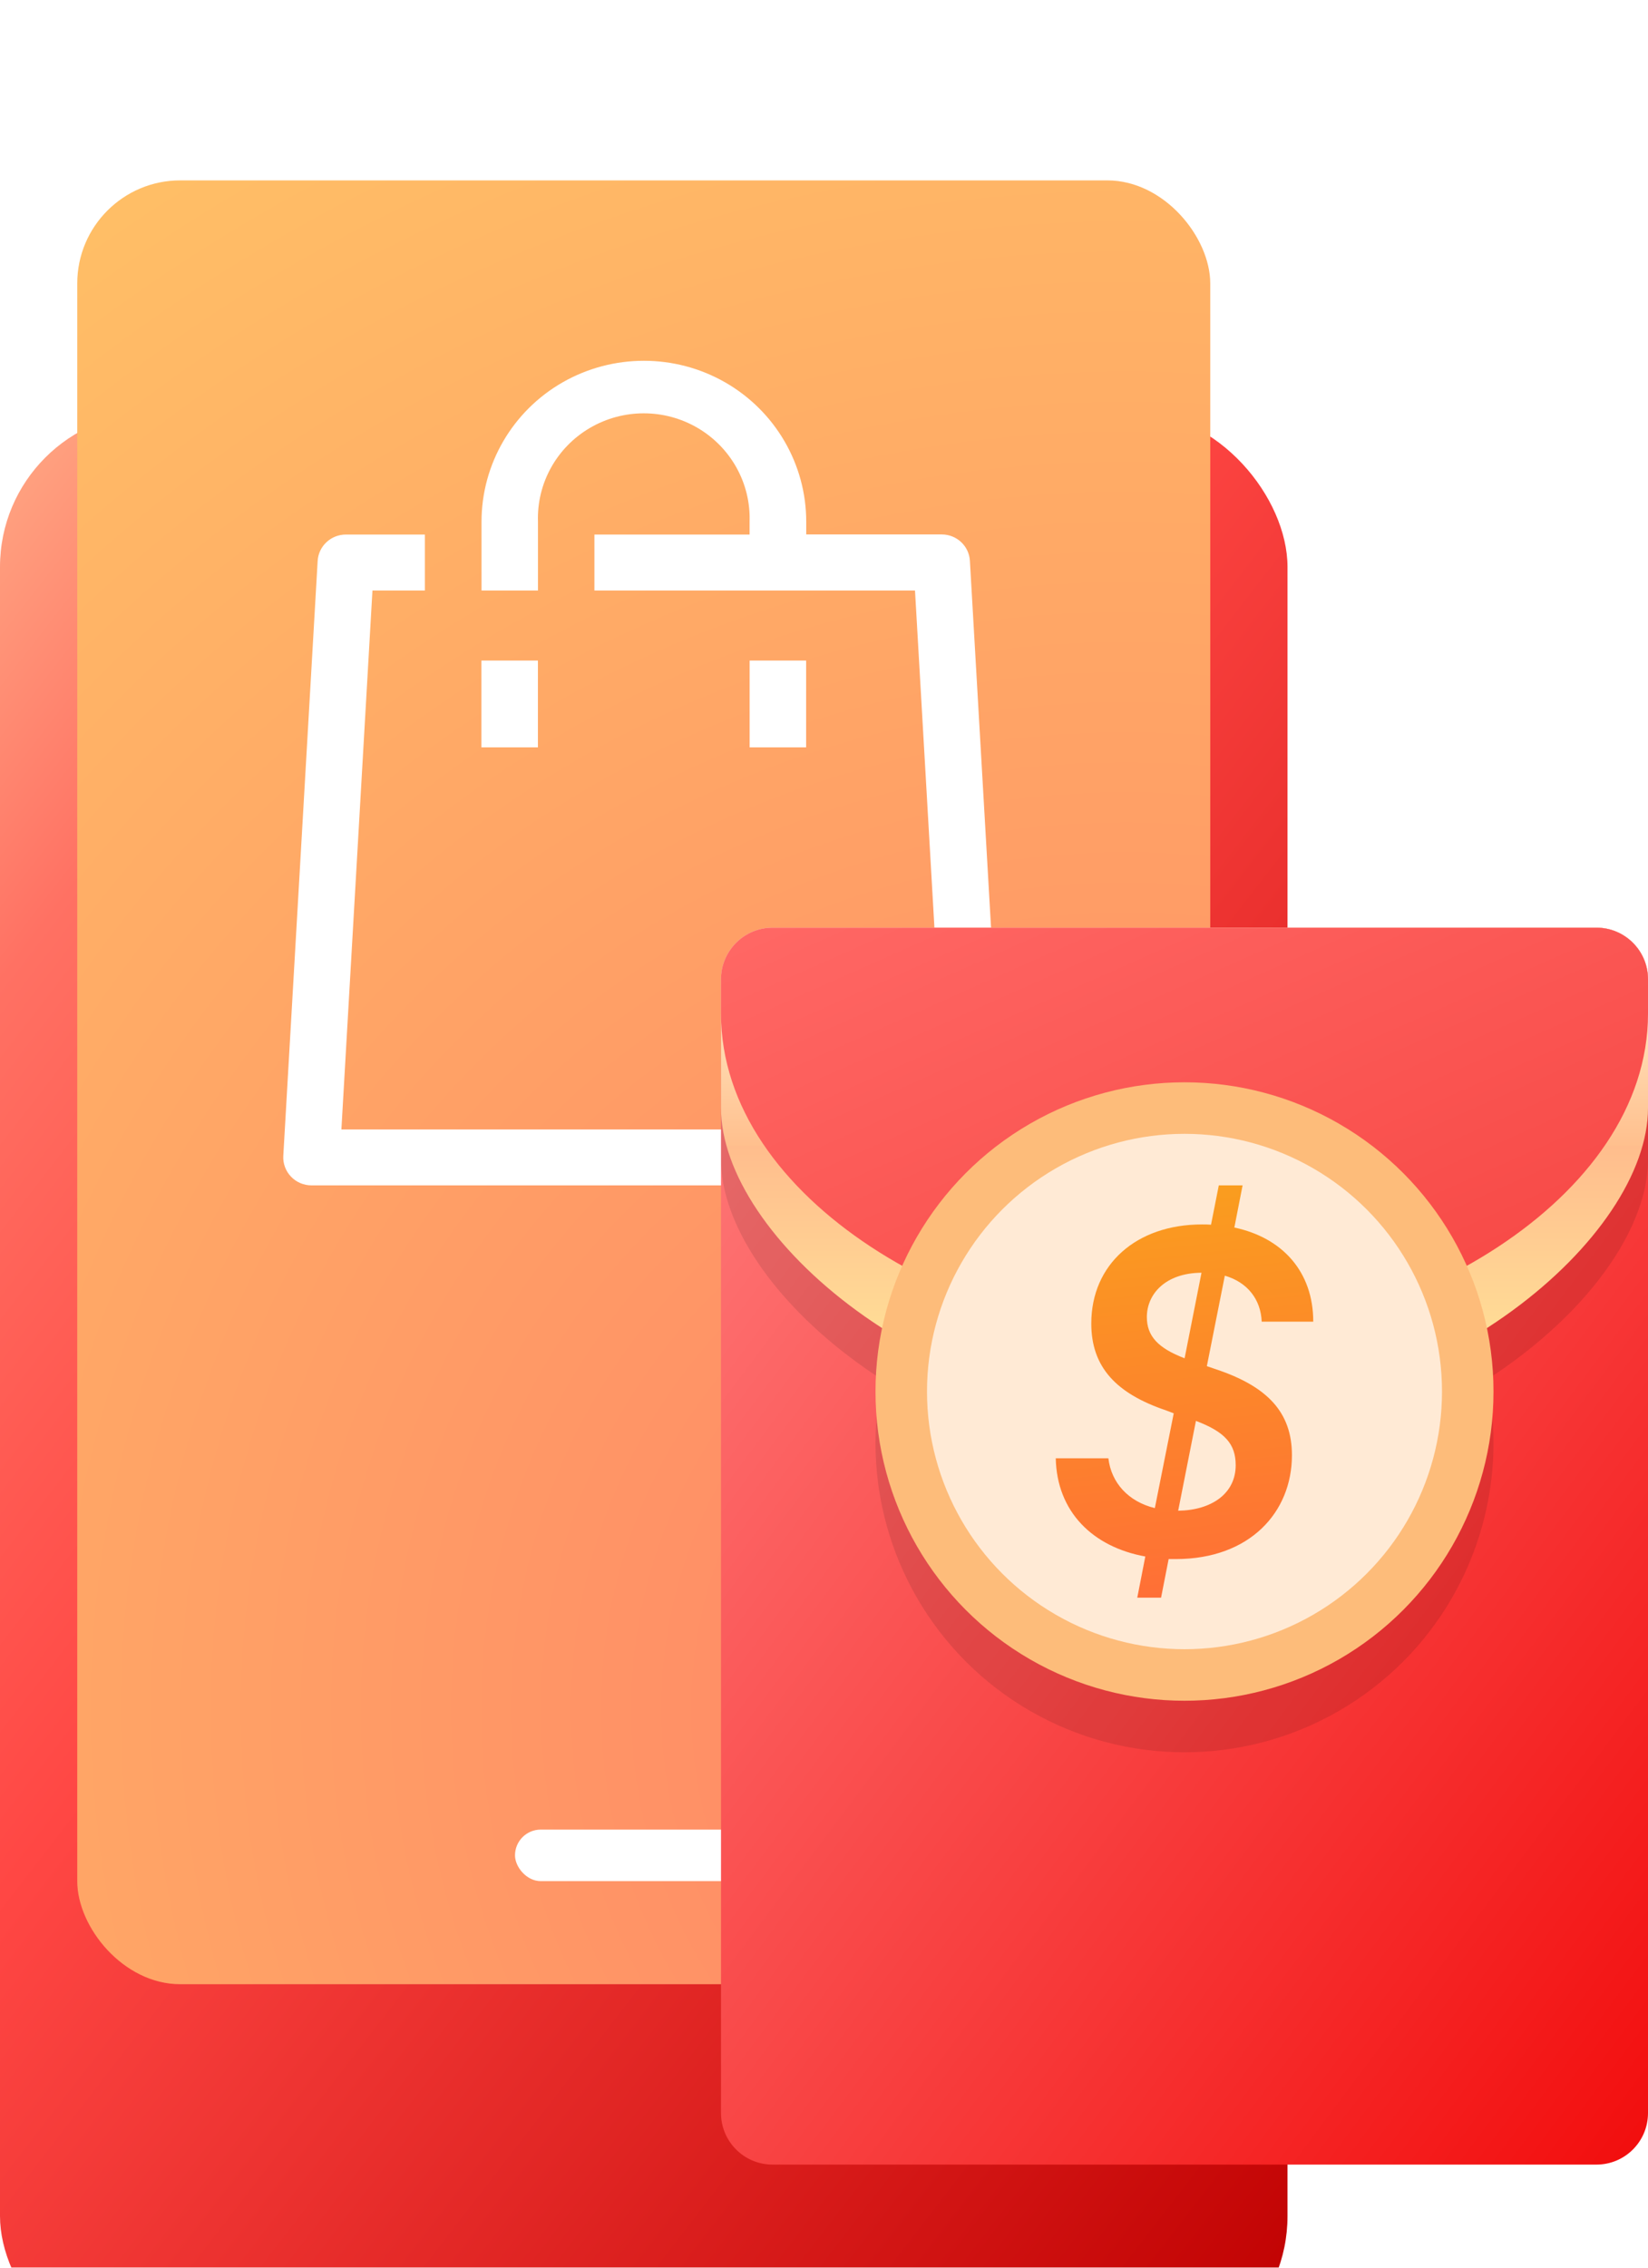 <svg width="32" height="44" viewBox="0 0 32 44" fill="none" xmlns="http://www.w3.org/2000/svg">
<g filter="url(#filter0_d_10965_148466)">
<rect y="2" width="25" height="38" rx="3" fill="url(#paint0_linear_10965_148466)"/>
</g>
<mask id="mask0_10965_148466" style="mask-type:alpha" maskUnits="userSpaceOnUse" x="0" y="2" width="25" height="38">
<rect y="2" width="25" height="38" rx="3" fill="white"/>
</mask>
<g mask="url(#mask0_10965_148466)">
<rect x="1.5" y="3.5" width="22" height="35" rx="2" fill="url(#paint1_radial_10965_148466)"/>
<path d="M18.833 10.882L19.499 22.426H19.5C19.509 22.575 19.455 22.721 19.351 22.83C19.247 22.939 19.103 23 18.952 23H6.049C5.898 23 5.753 22.939 5.65 22.83C5.546 22.721 5.492 22.575 5.501 22.426L6.168 10.885C6.184 10.597 6.425 10.372 6.716 10.372H8.25V11.458H7.232L6.629 21.915H18.37L17.767 11.458H11.542V10.372H14.555V10.123C14.58 9.38 14.193 8.683 13.548 8.304C12.902 7.925 12.099 7.925 11.453 8.304C10.807 8.683 10.421 9.38 10.446 10.123V11.458H9.35V10.123C9.35 9.007 9.951 7.976 10.926 7.418C11.902 6.861 13.104 6.861 14.079 7.418C15.054 7.976 15.655 9.007 15.655 10.123V10.37H18.285C18.576 10.369 18.817 10.594 18.833 10.882Z" fill="white"/>
<path d="M9.348 12.817H10.445V14.501H9.348V12.817Z" fill="white"/>
<path d="M14.556 12.817H15.653V14.501H14.556V12.817Z" fill="white"/>
<rect x="10" y="35.5" width="5" height="1" rx="0.5" fill="white"/>
</g>
<path fill-rule="evenodd" clip-rule="evenodd" d="M14 19C14 18.448 14.448 18 15 18H31C31.552 18 32 18.448 32 19V41C32 41.552 31.552 42 31 42H15C14.448 42 14 41.552 14 41V19Z" fill="url(#paint2_linear_10965_148466)"/>
<path d="M32 22.5C32 24.985 27.971 28.5 23 28.5C18.029 28.5 14 24.985 14 22.5C14 21.774 14 20.089 14 18.999C14 18.447 14.448 18 15 18H31C31.552 18 32 18.448 32 19C32 20.112 32 21.838 32 22.5Z" fill="black" fill-opacity="0.1"/>
<path d="M32 21.5C32 23.985 27.971 27.5 23 27.5C18.029 27.5 14 23.985 14 21.5C14 20.855 14 19.786 14 18.999C14 18.447 14.448 18 15 18H31C31.552 18 32 18.447 32 19C32 19.809 32 20.909 32 21.5Z" fill="url(#paint3_linear_10965_148466)"/>
<path fill-rule="evenodd" clip-rule="evenodd" d="M14 19.667C14 23.285 18.752 26 23 26C27.248 26 32 23.285 32 19.667C32 19.592 32 19.311 32 19C32 18.448 31.552 18 31 18H15C14.448 18 14 18.448 14 19C14 19.292 14 19.562 14 19.667Z" fill="url(#paint4_linear_10965_148466)"/>
<circle cx="23" cy="28" r="6" fill="black" fill-opacity="0.1"/>
<circle cx="23" cy="27" r="6" fill="#FDBC7A"/>
<circle cx="23" cy="27" r="5" fill="#FFEAD5"/>
<path fill-rule="evenodd" clip-rule="evenodd" d="M22.545 31L22.692 30.251H22.83C24.27 30.251 25.086 29.341 25.086 28.236C25.086 27.4 24.607 26.901 23.61 26.568L23.434 26.508L23.783 24.752C24.227 24.881 24.482 25.218 24.499 25.644H25.5C25.5 24.678 24.905 24.017 23.968 23.818L24.128 23H23.666L23.515 23.763C23.459 23.758 23.399 23.758 23.339 23.758C22.07 23.758 21.19 24.53 21.19 25.68C21.19 26.526 21.673 27.039 22.644 27.367L22.791 27.423L22.424 29.262C21.911 29.137 21.578 28.772 21.522 28.296H20.5C20.522 29.336 21.22 30.016 22.239 30.201L22.083 31H22.545ZM23.002 26.355C22.48 26.156 22.269 25.92 22.269 25.555C22.269 25.111 22.627 24.7 23.33 24.695L23.002 26.355ZM23.222 27.57L22.877 29.313C23.533 29.303 23.994 28.975 23.994 28.43C23.994 28.019 23.787 27.783 23.222 27.57Z" fill="url(#paint5_linear_10965_148466)"/>
<defs>
<filter id="filter0_d_10965_148466" x="0" y="2" width="25" height="42" filterUnits="userSpaceOnUse" color-interpolation-filters="sRGB">
<feFlood flood-opacity="0" result="BackgroundImageFix"/>
<feColorMatrix in="SourceAlpha" type="matrix" values="0 0 0 0 0 0 0 0 0 0 0 0 0 0 0 0 0 0 127 0" result="hardAlpha"/>
<feMorphology radius="6" operator="erode" in="SourceAlpha" result="effect1_dropShadow_10965_148466"/>
<feOffset dy="6"/>
<feGaussianBlur stdDeviation="2"/>
<feColorMatrix type="matrix" values="0 0 0 0 0 0 0 0 0 0 0 0 0 0 0 0 0 0 0.2 0"/>
<feBlend mode="normal" in2="BackgroundImageFix" result="effect1_dropShadow_10965_148466"/>
<feBlend mode="normal" in="SourceGraphic" in2="effect1_dropShadow_10965_148466" result="shape"/>
</filter>
<linearGradient id="paint0_linear_10965_148466" x1="-14.686" y1="14.354" x2="22.566" y2="43.148" gradientUnits="userSpaceOnUse">
<stop stop-color="#FFCC99"/>
<stop offset="0.23" stop-color="#FF7163"/>
<stop offset="0.46" stop-color="#FF4744"/>
<stop offset="1" stop-color="#BF0000"/>
</linearGradient>
<radialGradient id="paint1_radial_10965_148466" cx="0" cy="0" r="1" gradientUnits="userSpaceOnUse" gradientTransform="translate(22.186 33.453) rotate(-125.085) scale(54.538 51.62)">
<stop stop-color="#FF8266"/>
<stop offset="1" stop-color="#FFDD66"/>
</radialGradient>
<linearGradient id="paint2_linear_10965_148466" x1="5" y1="30" x2="28.04" y2="47.28" gradientUnits="userSpaceOnUse">
<stop stop-color="#FF7D7D"/>
<stop offset="1" stop-color="#F20D0D"/>
</linearGradient>
<linearGradient id="paint3_linear_10965_148466" x1="5" y1="18" x2="5" y2="27" gradientUnits="userSpaceOnUse">
<stop offset="0.001" stop-color="#FFF9D9"/>
<stop offset="0.471" stop-color="#FFBF8D"/>
<stop offset="0.471" stop-color="#FFBD8D"/>
<stop offset="1" stop-color="#FFE699"/>
</linearGradient>
<linearGradient id="paint4_linear_10965_148466" x1="5" y1="22" x2="10.938" y2="35.361" gradientUnits="userSpaceOnUse">
<stop stop-color="#FF6865"/>
<stop offset="1" stop-color="#F64441"/>
</linearGradient>
<linearGradient id="paint5_linear_10965_148466" x1="19.525" y1="23.269" x2="20.381" y2="31.213" gradientUnits="userSpaceOnUse">
<stop stop-color="#FA9E1E"/>
<stop offset="1" stop-color="#FF6F36"/>
</linearGradient>
</defs>
</svg>
